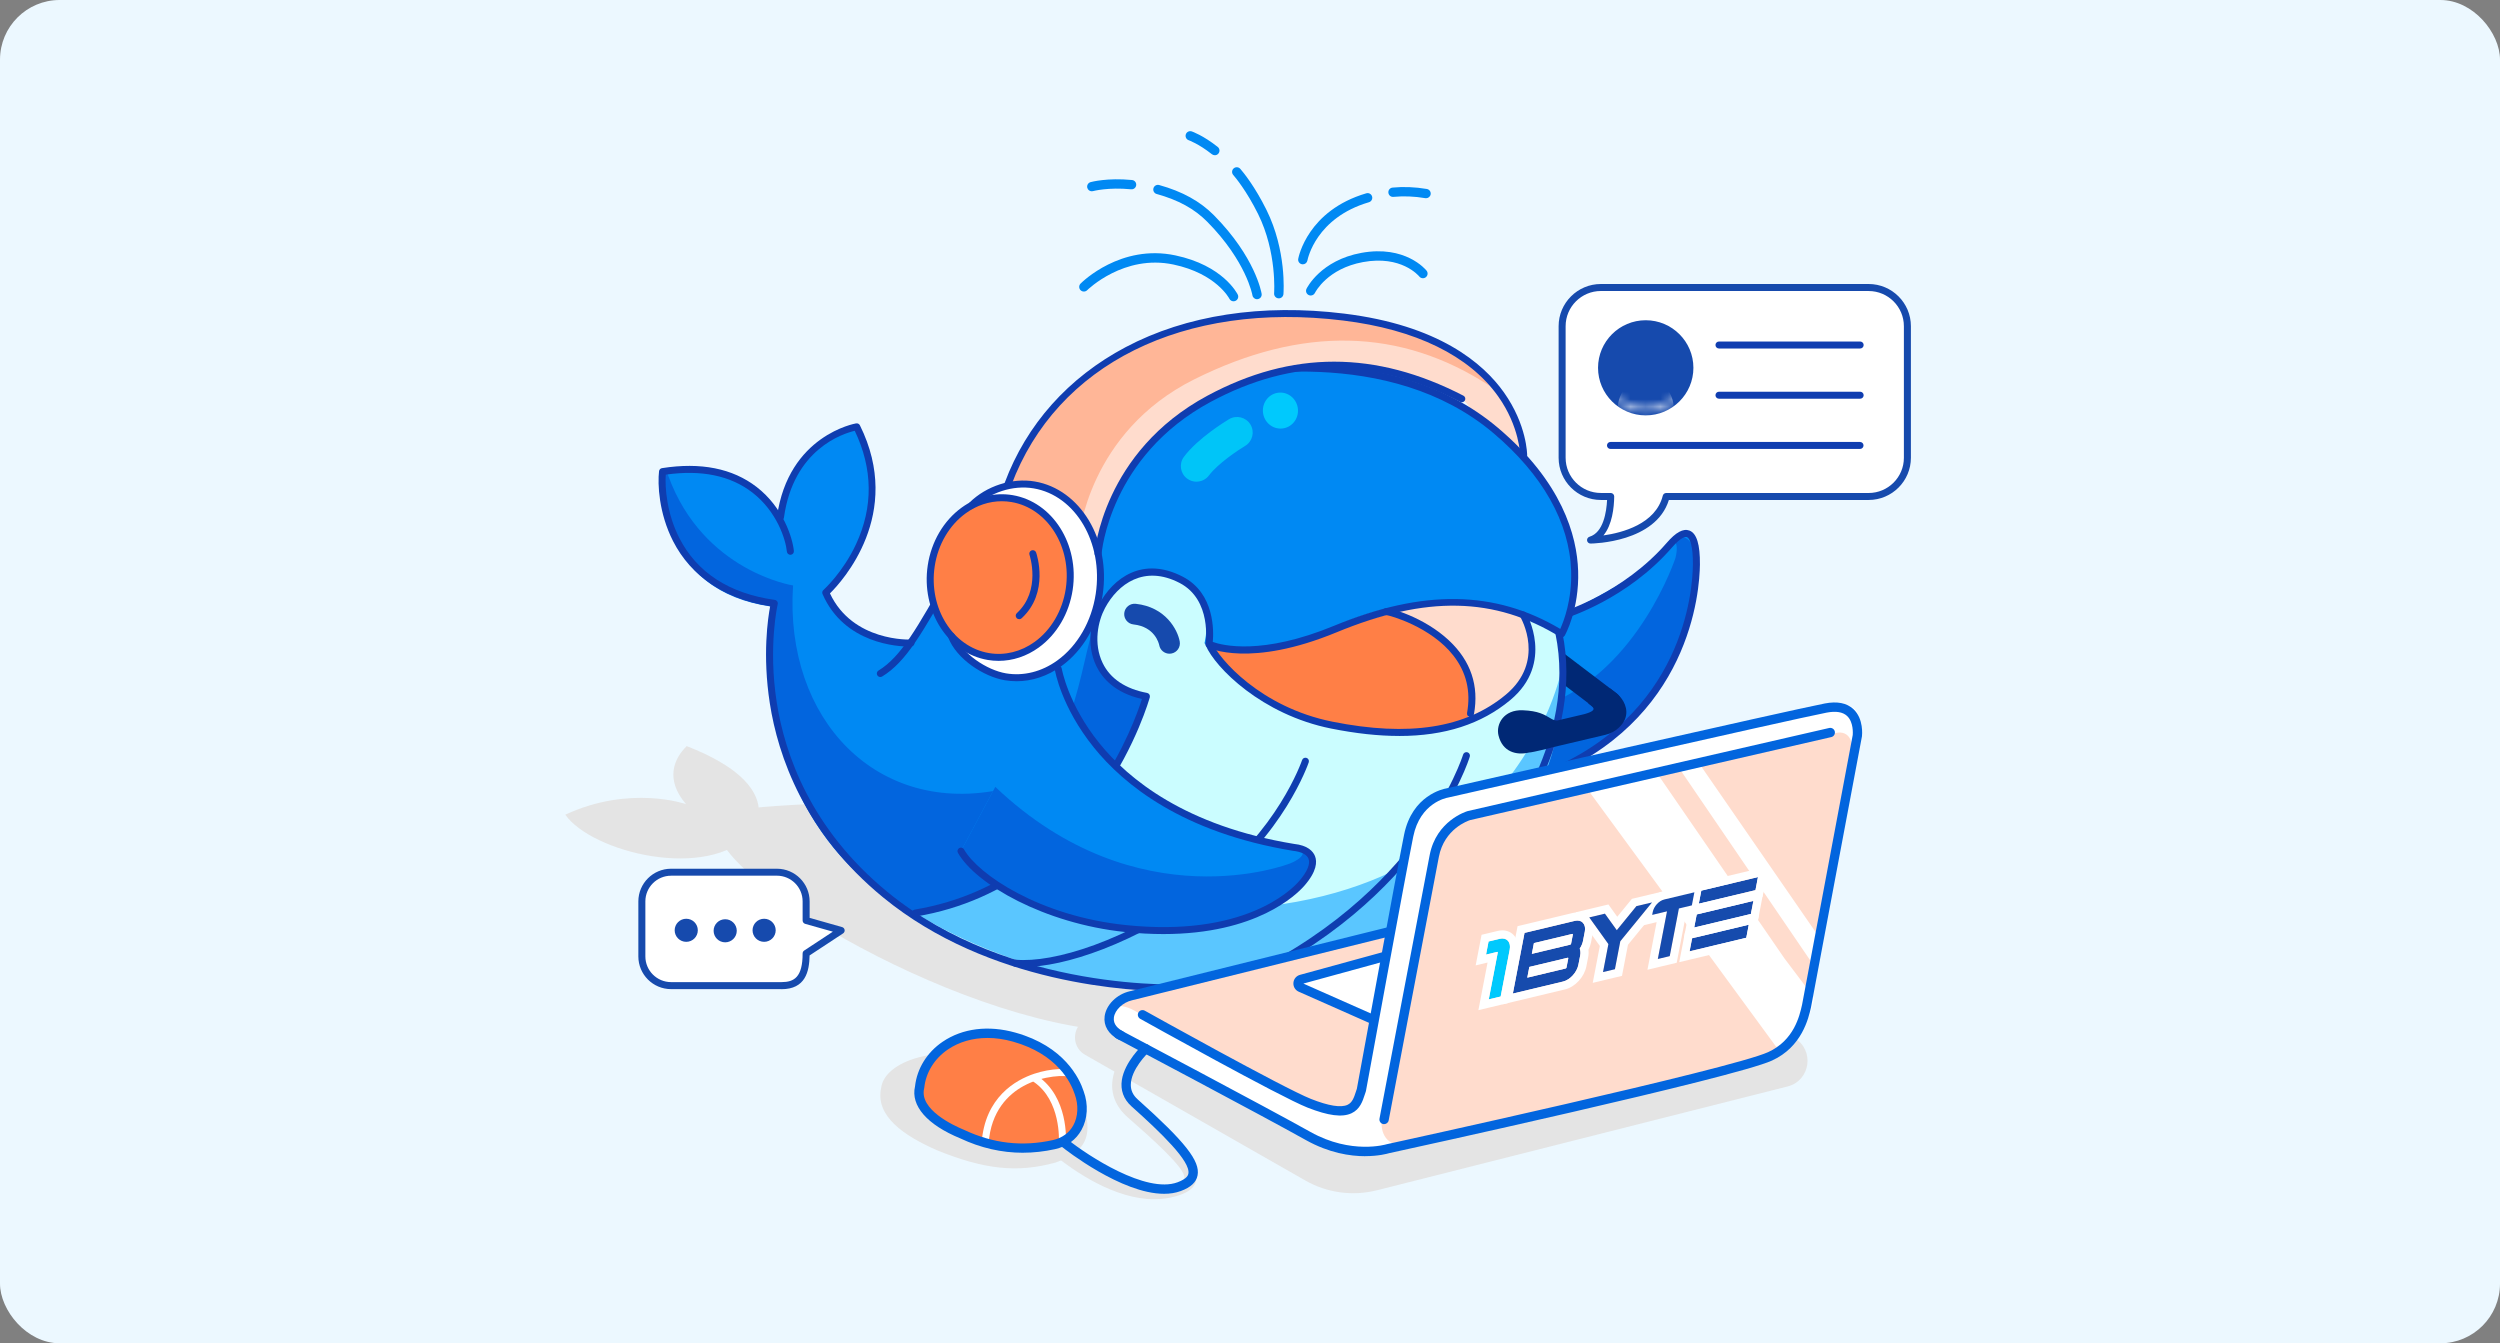 <svg width="335" height="180" viewBox="0 0 335 180" fill="none" xmlns="http://www.w3.org/2000/svg">
    <rect x="0" y="0" width="335" height="180" fill="#808080" stroke="none"/>
    <rect width="335" height="180" rx="8" fill="#ECF8FF"/>
    <path d="M98.778 108.581C105.709 106.991 179.245 104.787 186.724 118.328C197.762 138.306 172.436 142.769 143.485 137.425C118.964 132.9 86.544 111.153 98.778 108.581Z"
          fill="#E4E4E4"/>
    <path d="M100.767 111.55C100.767 111.55 105.888 105.381 92.019 99.978C90.319 101.637 89.075 104.419 91.922 107.753C91.922 107.753 84.446 105.122 75.748 109.169C79.256 114.184 94.851 118.178 100.767 111.553V111.55Z"
          fill="#E4E4E4"/>
    <path d="M118.076 145.762C118.527 142.253 125.524 139.631 134.297 142.162C142.096 144.412 144.774 146.844 145.567 149.559C146.13 152.509 145.263 154.444 141.464 155.775L141.445 155.781C136.33 157.191 131.955 156.712 125.668 154.181C121.121 152.203 117.252 149.572 118.076 145.762Z"
          fill="#E4E4E4"/>
    <path d="M154.672 160.697C149.369 160.697 144.007 157.025 141.016 154.569C140.672 154.288 140.625 153.781 140.906 153.438C141.188 153.094 141.696 153.044 142.04 153.328C145.332 156.031 151.671 160.331 157.109 158.756C158.449 158.369 158.665 158.009 158.697 157.872C158.976 156.619 154.068 152.313 151.136 149.741C149.513 148.319 148.806 146.559 149.087 144.65C149.407 142.475 150.982 140.597 151.361 140.425C151.765 140.241 152.245 140.419 152.429 140.822C152.577 141.141 152.495 141.503 152.257 141.734C152.138 141.863 150.563 143.609 150.641 145.613C150.685 146.681 151.208 147.666 152.201 148.534C158.515 154.072 160.686 156.369 160.272 158.222C160 159.447 158.681 159.975 157.56 160.3C156.611 160.575 155.643 160.697 154.672 160.697Z"
          fill="#E4E4E4"/>
    <path d="M184.518 159.497L239.54 145.584C242.625 144.803 243.189 140.663 240.423 139.084L209.143 121.231C208.541 120.888 207.827 120.791 207.157 120.959L146.075 136.403C143.732 136.997 143.303 140.144 145.401 141.344L174.906 158.184C177.818 159.847 181.264 160.319 184.518 159.494V159.497Z"
          fill="#E4E4E4"/>
    <path d="M204.167 61.038C204.167 61.038 204.167 45.45 180.05 42.487C157.06 39.663 140.726 49.697 135.066 64.866C135.066 64.866 143.626 67.688 147.147 74.191C147.147 74.191 148.068 60.934 162.015 53.441C171.775 48.197 182.988 46.784 195.886 53.441C195.886 53.441 197.586 54.7 197.586 56.612C197.586 58.525 204.17 61.041 204.17 61.041L204.167 61.038Z"
          fill="#FFDCCD"/>
    <path d="M208.487 82.753C208.487 82.753 220.057 77.628 223.706 73.043C226.525 69.506 227.355 72.428 227.323 75.653C227.292 78.878 226.333 96.394 206.592 104.028L208.49 82.753H208.487Z"
          fill="#0089F3"/>
    <path d="M224.514 74.756C224.514 74.756 225.084 72.672 224.169 72.503C224.338 72.319 224.498 72.162 224.652 72.028C225.707 71.644 226.681 72.287 227.279 74.291C227.314 74.728 227.329 75.187 227.323 75.656C227.292 78.881 226.333 96.397 206.592 104.031L207.456 94.35C219.599 89.697 224.517 74.756 224.517 74.756H224.514Z"
          fill="#0265DE"/>
    <path d="M206.588 104.497C206.4 104.497 206.221 104.384 206.149 104.197C206.055 103.956 206.174 103.684 206.419 103.59C225.672 96.144 226.818 79.006 226.849 75.647C226.874 73.169 226.452 72.122 226.048 71.972C225.907 71.919 225.346 71.862 224.059 73.347C218.058 80.287 209.983 82.787 209.642 82.887C209.394 82.962 209.131 82.822 209.056 82.575C208.981 82.328 209.122 82.066 209.369 81.99C209.451 81.966 217.528 79.462 223.348 72.734C224.569 71.322 225.562 70.784 226.38 71.094C227.357 71.462 227.817 72.953 227.789 75.656C227.755 79.122 226.574 96.8 206.757 104.466C206.701 104.487 206.644 104.497 206.588 104.497Z"
          fill="#0F3DB0"/>
    <path d="M216.614 92.897L209.36 87.394C209.003 87.125 208.564 87.006 208.119 87.069C207.684 87.128 207.283 87.359 207.011 87.712C206.453 88.447 206.594 89.497 207.33 90.056L214.584 95.556C214.966 95.847 215.436 95.947 215.878 95.872C216.282 95.803 216.664 95.587 216.933 95.237C217.202 94.881 217.321 94.444 217.259 94C217.199 93.556 216.968 93.165 216.614 92.894V92.897Z"
          fill="#002875"/>
    <path d="M88.796 63.05C97.794 61.631 102.302 65.615 104.381 69.275L104.597 69.156C106.088 58.444 114.817 57.056 114.817 57.056C121.223 69.934 110.667 79.269 110.667 79.269C113.793 86.478 122.09 86.025 122.09 86.025L122.209 86.084C124.486 83.159 127.077 78.759 130.904 72.047C139.589 56.819 149.123 53.397 159.337 50.947C164.724 49.653 186.195 45.493 200.43 57.534C216.855 71.425 209.279 84.793 209.279 84.793C209.166 84.725 209.053 84.662 208.94 84.594C211.336 106.525 195.143 122.384 180.087 128.234C153.59 138.528 129.266 126.44 122.25 122.372C120.944 122.343 119.932 120.778 118.645 119.737C98.314 103.312 103.774 80.7 103.774 80.7C89.012 78.618 88.458 65.853 88.796 63.04V63.05Z"
          fill="#0089F3"/>
    <path d="M88.796 63.05C88.936 63.028 89.065 63.019 89.203 63C89.325 63.215 89.441 63.459 89.55 63.762C94.23 76.6 106.27 78.45 106.27 78.45C105.076 96.481 117.605 109.412 134.421 105.744C143.933 103.669 144.682 88.694 146.752 83.434C146.752 83.434 146.78 83.437 146.824 83.444C148.772 83.65 154.422 83.806 153.63 93.175C152.412 105.787 131.057 123.819 122.663 122.347C122.506 122.319 122.303 122.256 122.065 122.125C117.42 119.622 100.907 109.7 103.36 81.281C88.598 79.2 88.457 65.865 88.796 63.053V63.05Z"
          fill="#0265DE"/>
    <path d="M153.545 93.987L153.629 93.175C145.874 91.737 145.658 84.893 147.666 81.128C149.673 77.362 153.529 75.093 158.284 77.556C163.041 80.018 161.394 86.215 161.394 86.215C161.394 86.215 167.395 88.925 178.959 84.15C189.633 79.74 199.392 78.887 208.939 84.603C211.335 106.534 195.142 122.393 180.086 128.243C148.627 140.465 122.662 122.347 122.662 122.347C131.817 123.331 150.673 107.234 153.545 93.987Z"
          fill="#CBFDFF"/>
    <path d="M209.158 90.106C209.158 90.106 200.799 131.272 141.987 119.968C138.983 119.503 135.883 117.328 135.883 117.328C135.883 117.328 129.687 122.147 122.662 122.343C122.662 122.343 153.1 142.678 185.978 125.55C212.272 111.853 209.155 90.106 209.155 90.106H209.158Z"
          fill="#5AC6FF"/>
    <path d="M161.892 86.794C161.704 86.525 170.577 87.787 178.122 84.284C193.31 77.234 203.921 82.406 203.921 82.406C203.921 82.406 209.938 92.153 196.63 96.466C196.63 96.466 173.809 103.812 161.889 86.794H161.892Z"
          fill="#FFDCCD"/>
    <path d="M161.892 86.794C161.704 86.525 169.187 87.878 177.008 85.037C180.804 83.659 186.698 82.119 186.698 82.119C186.698 82.119 199.368 86.069 196.633 96.462C196.633 96.462 173.813 103.809 161.892 86.79V86.794Z"
          fill="#FF7F46"/>
    <path d="M122.663 122.812C122.438 122.812 122.237 122.65 122.2 122.422C122.156 122.165 122.331 121.925 122.585 121.881C134.888 119.831 142.539 112.153 146.793 106.075C150.68 100.522 152.518 95.25 153.019 93.665C149.349 92.841 147.673 90.831 146.909 89.253C145.487 86.312 146.198 82.99 147.238 81.04C149.173 77.406 153.145 74.506 158.488 77.275C162.789 79.503 162.644 84.594 162.513 86.019C163.769 86.469 169.059 87.862 178.768 83.853C190.661 78.941 200.308 79.072 209.072 84.275C209.551 83.225 210.663 80.356 210.531 76.481C210.309 69.99 206.707 63.612 200.117 58.037C186.229 46.291 165.47 50.1 159.437 51.547C149.098 54.028 139.113 57.487 130.634 72.353C129.645 74.087 128.755 75.672 127.941 77.115C123.603 84.825 121.426 88.697 118.206 90.653C117.987 90.787 117.696 90.719 117.561 90.497C117.426 90.275 117.495 89.987 117.718 89.853C120.724 88.025 122.86 84.225 127.12 76.659C127.934 75.216 128.824 73.628 129.817 71.891C138.48 56.7 148.666 53.169 159.215 50.637C165.354 49.162 186.495 45.291 200.721 57.325C209.338 64.612 211.32 71.778 211.471 76.506C211.634 81.656 209.754 85.031 209.676 85.172C209.613 85.281 209.507 85.362 209.385 85.394C209.263 85.425 209.128 85.406 209.021 85.337C200.302 79.972 191.081 79.784 179.129 84.719C167.499 89.522 162.021 86.853 161.792 86.737C161.611 86.644 161.511 86.444 161.542 86.244C161.551 86.184 162.447 80.384 158.056 78.109C153.323 75.659 149.793 78.247 148.068 81.484C147.131 83.24 146.489 86.225 147.758 88.85C148.763 90.934 150.821 92.316 153.705 92.85C153.834 92.875 153.947 92.95 154.019 93.062C154.088 93.172 154.109 93.309 154.075 93.434C154.059 93.497 152.299 99.844 147.588 106.587C143.232 112.825 135.386 120.703 122.748 122.809C122.723 122.812 122.694 122.815 122.669 122.815L122.663 122.812Z"
          fill="#0F3DB0"/>
    <path d="M187.489 98.619C184.704 98.619 181.672 98.287 178.377 97.628C169.081 95.769 162.845 89.466 161.574 86.503C161.47 86.266 161.583 85.991 161.821 85.887C162.059 85.787 162.335 85.897 162.438 86.134C163.359 88.281 168.896 94.775 178.565 96.709C188.798 98.756 196.39 97.572 201.774 93.091C207.136 88.625 203.854 82.887 203.71 82.644C203.578 82.422 203.653 82.134 203.879 82.003C204.101 81.872 204.389 81.947 204.521 82.172C204.559 82.237 208.342 88.844 202.375 93.812C198.517 97.025 193.602 98.622 187.492 98.622L187.489 98.619Z"
          fill="#0F3DB0"/>
    <path d="M121.845 86.641C120.389 86.641 113.125 86.297 110.219 79.597C110.137 79.412 110.188 79.194 110.338 79.059C110.363 79.037 112.944 76.722 114.717 72.903C117.028 67.919 116.969 62.816 114.538 57.728C112.938 58.103 106.323 60.194 105.048 69.359C105.013 69.615 104.772 69.797 104.518 69.759C104.262 69.725 104.083 69.487 104.118 69.231C105.64 58.303 114.638 56.747 114.729 56.731C114.93 56.7 115.133 56.803 115.224 56.984C121.147 68.887 112.806 77.947 111.215 79.516C114.269 86.028 121.974 85.703 122.049 85.697C122.315 85.684 122.528 85.881 122.544 86.141C122.556 86.4 122.359 86.619 122.099 86.634C122.09 86.634 122.002 86.637 121.842 86.637L121.845 86.641Z"
          fill="#0F3DB0"/>
    <path d="M157.354 132.859C151.588 132.859 132.557 131.916 118.334 120.25C107.779 111.591 104.252 101.319 103.153 94.225C102.151 87.753 102.906 82.787 103.2 81.24C97.102 80.259 92.61 77.247 90.189 72.509C88.272 68.753 88.11 64.85 88.313 63.137C88.338 62.928 88.498 62.762 88.705 62.731C93.895 61.912 98.16 62.762 101.387 65.253C104.941 67.997 106.207 72.062 106.379 73.828C106.404 74.084 106.216 74.316 105.956 74.341C105.696 74.362 105.468 74.178 105.443 73.919C105.283 72.29 104.111 68.54 100.81 65.994C97.872 63.725 93.97 62.922 89.212 63.603C89.093 65.284 89.334 68.775 91.026 72.084C93.4 76.731 97.706 79.525 103.823 80.387C103.955 80.406 104.071 80.478 104.146 80.587C104.221 80.697 104.246 80.831 104.215 80.959C104.202 81.016 102.912 86.603 104.083 94.122C105.164 101.044 108.615 111.069 118.926 119.528C135.517 133.134 158.811 131.906 159.042 131.891C176.385 131.678 193.214 123.662 200.937 111.947C200.947 111.931 200.956 111.919 200.969 111.906C201.072 111.781 211.38 99.169 208.429 84.915C208.376 84.662 208.539 84.412 208.796 84.362C209.049 84.309 209.297 84.472 209.35 84.728C212.335 99.147 202.203 111.878 201.711 112.484C193.815 124.441 176.685 132.616 159.077 132.828C159.042 132.828 158.428 132.862 157.351 132.862L157.354 132.859Z"
          fill="#0F3DB0"/>
    <path d="M197.048 96.097C197.019 96.097 196.991 96.097 196.963 96.091C196.709 96.044 196.54 95.8 196.584 95.544C197.113 92.653 196.493 90.059 194.739 87.828C191.72 83.984 186.289 82.481 185.769 82.425C185.54 82.438 185.334 82.294 185.28 82.069C185.221 81.819 185.374 81.562 185.628 81.503C186.104 81.388 190.799 82.647 194.194 85.85C197.092 88.581 198.207 91.9 197.508 95.713C197.467 95.938 197.27 96.097 197.048 96.097Z"
          fill="#0F3DB0"/>
    <path d="M137.145 129.584C136.741 129.584 136.362 129.569 136.002 129.534C135.742 129.509 135.554 129.284 135.576 129.025C135.601 128.766 135.833 128.575 136.086 128.6C141.139 129.059 150.886 126.169 161.272 118.678C171.163 111.541 174.448 101.95 174.48 101.853C174.561 101.606 174.827 101.475 175.075 101.556C175.322 101.638 175.454 101.903 175.372 102.147C175.341 102.247 171.971 112.112 161.823 119.434C151.969 126.544 142.611 129.581 137.145 129.581V129.584Z"
          fill="#0F3DB0"/>
    <path d="M156.709 87.597C156.051 87.597 155.465 87.131 155.34 86.465C155.287 86.2 154.742 83.981 151.888 83.675C151.121 83.594 150.567 82.906 150.651 82.144C150.733 81.378 151.425 80.825 152.186 80.909C156.207 81.34 157.802 84.4 158.084 85.959C158.221 86.715 157.717 87.44 156.959 87.575C156.875 87.59 156.793 87.597 156.709 87.597Z"
          fill="#164AAD"/>
    <path d="M165.019 132.503C164.837 132.503 164.665 132.4 164.586 132.222C164.483 131.984 164.589 131.709 164.827 131.603C177.891 125.897 185.684 117.912 189.922 112.222C194.517 106.053 196.042 101.165 196.055 101.119C196.13 100.872 196.393 100.731 196.64 100.806C196.888 100.881 197.029 101.144 196.953 101.39C196.891 101.594 195.381 106.45 190.702 112.744C186.395 118.537 178.474 126.662 165.2 132.462C165.138 132.49 165.075 132.503 165.012 132.503H165.019Z"
          fill="#0F3DB0"/>
    <path d="M171.802 57.421C173.095 57.301 174.044 56.129 173.921 54.802C173.798 53.475 172.649 52.497 171.356 52.616C170.062 52.736 169.113 53.908 169.237 55.235C169.36 56.562 170.508 57.54 171.802 57.421Z"
          fill="#00C9FD"/>
    <path d="M160.324 64.547C159.889 64.547 159.45 64.412 159.075 64.131C158.147 63.44 157.956 62.134 158.649 61.209C160.522 58.703 164.268 56.425 164.69 56.172C165.68 55.581 166.967 55.9 167.563 56.89C168.158 57.881 167.835 59.162 166.842 59.753C165.893 60.322 163.174 62.14 162.006 63.703C161.596 64.253 160.966 64.543 160.327 64.543L160.324 64.547Z"
          fill="#00C5F8"/>
    <path d="M141.813 89.659C141.813 89.659 144.945 108.869 173.306 113.544C176 113.825 176.93 115.537 174.412 118.403C171.893 121.269 164.552 125.862 150.78 124.419C139.602 123.247 130.894 117.8 128.768 114.044L141.813 89.656V89.659Z"
          fill="#0089F3"/>
    <path d="M172.749 115.747C172.749 115.747 175.383 114.819 174.333 113.75C176.191 114.334 176.579 115.94 174.412 118.403C171.893 121.272 164.552 125.862 150.78 124.419C139.602 123.247 130.894 117.8 128.768 114.044L133.369 105.44C152.512 123.628 172.745 115.744 172.745 115.744L172.749 115.747Z"
          fill="#0265DE"/>
    <path d="M155.894 125.165C154.294 125.165 152.574 125.078 150.732 124.887C139.989 123.762 130.753 118.503 128.36 114.278C128.231 114.053 128.313 113.765 128.538 113.64C128.764 113.512 129.052 113.59 129.177 113.819C131.091 117.194 139.294 122.75 150.829 123.956C166.59 125.609 172.942 119.365 174.057 118.097C175.157 116.844 175.614 115.769 175.338 115.069C175.116 114.503 174.377 114.128 173.255 114.009C158.431 111.565 150.557 105.119 146.557 100.14C142.201 94.719 141.383 89.934 141.349 89.734C141.308 89.478 141.48 89.237 141.737 89.197C141.991 89.153 142.235 89.328 142.276 89.584C142.282 89.631 143.103 94.368 147.325 99.6C151.224 104.434 158.91 110.694 173.381 113.081C175.26 113.275 175.958 114.084 176.212 114.725C176.5 115.462 176.485 116.753 174.762 118.712C173.725 119.89 168.385 125.165 155.891 125.165H155.894Z"
          fill="#0F3CB0"/>
    <path d="M216.802 93.065L215.762 92.253L212.768 94.181C213.178 94.665 214.487 95.078 212.317 95.69L208.652 96.556C208.248 96.553 208.001 96.39 207.731 96.231C206.923 95.75 206.137 95.259 204.054 95.175C201.479 95.072 200.44 97.059 200.797 98.54C201.335 100.772 203.208 101.24 204.881 100.84C205.451 100.819 207.966 100.169 207.872 100.178L215.126 98.465C216.608 98.115 217.456 97.081 217.744 96.375C218.302 95.009 217.506 93.697 216.802 93.069V93.065Z"
          fill="#002875"/>
    <path d="M198.592 121.941L151.686 133.291C151.686 133.291 144.795 134.631 151.686 138.75C158.576 142.869 178.656 152.988 178.656 152.988L198.592 121.938V121.941Z"
          fill="#FFDCCD"/>
    <path d="M150.031 138.409C150.031 138.409 169.625 148.778 175.426 152.028C181.227 155.278 186.094 153.731 186.094 153.731C186.094 153.731 232.408 143.109 237.57 140.875C242.757 138.628 241.911 135.872 242.218 134.525L249.008 98.378C249.008 98.378 250.399 93.581 245.607 94.509C240.815 95.438 194.046 106.062 194.046 106.062C194.046 106.062 189.909 106.712 188.881 111.784C187.832 116.969 182.11 147.762 182.11 147.762C182.11 147.762 181.721 149.553 176.71 148.147C172.848 147.062 151.982 135.406 151.982 135.406C149.906 134.228 146.836 134.522 150.028 138.409H150.031Z"
          fill="white"/>
    <path d="M242.218 134.525C241.911 135.872 241.852 139.166 237.718 141.287C233.217 143.6 194.466 151.659 187.438 153.403C185.443 153.231 184.628 151.128 185.421 148.769C185.421 148.769 190.401 120.672 191.695 114.666C192.637 110.281 196.484 109.637 196.484 109.637L245.651 98.334C245.651 98.334 248.912 96.881 248.157 102.375L248.639 100.053L242.218 134.522V134.525Z"
          fill="#FFDCCD"/>
    <path d="M183.709 136.491L174.29 132.319C173.792 132.097 173.846 131.372 174.372 131.228L185.425 128.197L183.709 136.491Z"
          fill="white"/>
    <path d="M223.082 100.113L226.546 100.65L243.431 125.1L243.867 128.188L243.046 129.388L223.082 100.113Z"
          fill="white"/>
    <path d="M220.353 101.159L239.13 128.444L243.13 133.744C242.823 135.091 242.09 138.666 238.482 140.094C238.35 140.147 238.193 140.213 238.015 140.281L212.141 104.959L220.356 101.163L220.353 101.159Z"
          fill="white"/>
    <path d="M202.301 127.247L201.088 133.534L199.494 133.916L200.703 127.637C200.713 127.581 200.681 127.544 200.628 127.556L199.131 127.915L199.469 126.162L200.979 125.8C201.903 125.591 202.492 126.231 202.301 127.244V127.247Z"
          fill="#00C9FD"/>
    <path d="M201.314 125.759C202.037 125.759 202.467 126.359 202.301 127.244V127.25L201.088 133.534L199.494 133.916L200.703 127.637C200.713 127.587 200.688 127.553 200.647 127.553C200.641 127.553 200.634 127.553 200.628 127.553L199.131 127.912L199.469 126.159L200.979 125.797C201.098 125.769 201.211 125.756 201.314 125.756M201.314 124.669C201.126 124.669 200.932 124.691 200.735 124.734L199.212 125.1L198.53 125.262L198.398 125.953L198.06 127.706L197.74 129.362L199.334 128.981L198.423 133.706L198.104 135.362L199.748 134.969L201.342 134.587L202.025 134.425L202.157 133.734L203.369 127.45C203.519 126.647 203.359 125.922 202.924 125.397C202.532 124.925 201.959 124.666 201.314 124.666V124.669Z"
          fill="white"/>
    <path d="M211.026 123.397L205.883 124.628L204.289 125.009L202.723 133.141L209.46 131.528C210.396 131.3 211.311 130.291 211.508 129.269L211.746 128.037C211.815 127.691 211.79 127.372 211.68 127.119C211.906 126.784 212.059 126.422 212.125 126.078L212.363 124.85C212.561 123.828 211.965 123.178 211.032 123.397H211.026ZM209.911 129.65C209.898 129.706 209.848 129.766 209.795 129.778L204.652 131.009L204.928 129.572L210.071 128.341C210.124 128.328 210.155 128.366 210.146 128.422L209.908 129.65H209.911ZM210.525 126.459C210.512 126.516 210.462 126.575 210.409 126.587L205.266 127.819L205.545 126.378L210.688 125.147C210.741 125.134 210.772 125.172 210.763 125.228L210.525 126.456V126.459Z"
          fill="#164BAD"/>
    <path d="M211.377 123.353C212.104 123.353 212.533 123.959 212.361 124.847L212.123 126.075C212.057 126.422 211.904 126.781 211.678 127.116C211.788 127.369 211.813 127.688 211.744 128.034L211.506 129.266C211.312 130.288 210.394 131.297 209.457 131.525L202.72 133.138L204.286 125.006L205.881 124.625L211.024 123.394C211.146 123.366 211.265 123.35 211.374 123.35M205.267 127.816L210.41 126.584C210.463 126.572 210.513 126.516 210.526 126.456L210.764 125.228C210.773 125.178 210.748 125.144 210.707 125.144C210.701 125.144 210.695 125.144 210.688 125.144L205.545 126.375L205.267 127.816ZM204.653 131.006L209.796 129.775C209.849 129.763 209.899 129.706 209.912 129.647L210.15 128.419C210.159 128.369 210.134 128.334 210.093 128.334C210.087 128.334 210.081 128.334 210.074 128.334L204.932 129.566L204.656 131.003M211.377 122.259C211.18 122.259 210.98 122.284 210.776 122.331L205.63 123.563L204.036 123.944L203.353 124.106L203.221 124.797L201.655 132.928L201.336 134.584L202.98 134.191L209.717 132.578C211.074 132.25 212.305 130.909 212.58 129.466L212.818 128.238C212.884 127.903 212.893 127.578 212.85 127.272C213.016 126.944 213.135 126.606 213.197 126.272L213.432 125.044C213.586 124.25 213.432 123.519 212.994 122.991C212.602 122.519 212.029 122.256 211.381 122.256L211.377 122.259Z"
          fill="white"/>
    <path d="M221.375 120.922L217.435 125.744L217.122 126.128L216.401 129.872L214.807 130.253L215.528 126.506L215.34 126.241L212.965 122.928L215.061 122.428L216.652 124.641L219.286 121.419L221.381 120.919M224.266 119.109L221.128 119.859L219.032 120.359L218.675 120.444L218.444 120.728L216.711 122.847L215.953 121.791L215.528 121.197L214.813 121.369L212.718 121.869L211.143 122.247L212.085 123.562L214.378 126.759L213.745 130.047L213.426 131.703L215.07 131.309L216.664 130.928L217.347 130.766L217.479 130.075L218.149 126.6L218.29 126.428L222.23 121.606L224.269 119.109H224.266Z"
          fill="white"/>
    <path d="M227.047 119.566L226.709 121.319L224.974 121.734L223.743 128.119L222.149 128.5L223.38 122.116L221.391 122.591L221.463 122.216C221.61 121.456 222.293 120.703 222.988 120.534L227.047 119.562M228.438 118.112L226.794 118.506L222.734 119.478C221.626 119.744 220.62 120.834 220.392 122.009L220.319 122.384L220 124.041L221.644 123.647L221.989 123.566L221.077 128.291L220.758 129.947L222.402 129.553L223.997 129.172L224.679 129.009L224.811 128.319L225.907 122.625L226.96 122.372L227.642 122.209L227.774 121.519L228.112 119.766L228.432 118.109L228.438 118.112Z"
          fill="white"/>
    <path d="M216.649 124.647L215.058 122.431L212.963 122.934L215.337 126.244L215.525 126.509L214.805 130.256L216.399 129.875L217.119 126.131L217.432 125.744L221.376 120.922L219.28 121.422L216.649 124.647Z"
          fill="#164BAD"/>
    <path d="M227.975 119.344L227.637 121.097L235.232 119.278L235.57 117.528L227.975 119.344Z" fill="#164BAD"/>
    <path d="M235.569 117.528L235.231 119.281L227.636 121.097L227.974 119.344L235.569 117.528ZM236.96 116.078L235.315 116.472L227.72 118.287L227.037 118.45L226.906 119.141L226.568 120.894L226.248 122.55L227.892 122.156L235.488 120.341L236.171 120.178L236.302 119.487L236.64 117.734L236.96 116.078Z"
          fill="white"/>
    <path d="M227.047 119.566L222.988 120.538C222.293 120.706 221.61 121.456 221.463 122.219L221.391 122.594L223.38 122.119L222.149 128.503L223.743 128.122L224.974 121.738L226.709 121.322L227.047 119.569V119.566Z"
          fill="#164BAD"/>
    <path d="M226.404 127.478L234.003 125.663L234.338 123.909L226.743 125.728L226.404 127.478Z" fill="#164BAD"/>
    <path d="M234.339 123.909L234 125.663L226.405 127.478L226.743 125.725L234.339 123.909ZM235.729 122.459L234.085 122.853L226.49 124.669L225.807 124.831L225.675 125.522L225.337 127.275L225.018 128.931L226.662 128.538L234.257 126.722L234.94 126.559L235.072 125.869L235.41 124.116L235.729 122.459Z"
          fill="white"/>
    <path d="M227.02 124.288L234.618 122.472L234.956 120.719L227.358 122.534L227.02 124.288Z" fill="#164BAD"/>
    <path d="M234.956 120.719L234.618 122.472L227.022 124.288L227.361 122.534L234.956 120.719ZM236.347 119.269L234.702 119.663L227.107 121.478L226.424 121.641L226.293 122.331L225.954 124.084L225.635 125.741L227.279 125.347L234.874 123.531L235.557 123.369L235.689 122.678L236.027 120.925L236.347 119.269Z"
          fill="white"/>
    <path d="M182.95 154.931C180.914 154.931 178.089 154.503 174.997 152.775C169.269 149.565 149.809 139.269 149.615 139.162C149.308 139 149.192 138.622 149.355 138.319C149.518 138.015 149.894 137.897 150.201 138.059C150.395 138.162 169.867 148.469 175.608 151.684C181.083 154.75 185.734 153.35 185.781 153.337C185.8 153.331 185.819 153.328 185.838 153.322C186.298 153.222 231.927 143.262 236.929 140.987C240.399 139.409 241.141 136.119 241.458 134.712L241.486 134.587L248.267 98.49C248.282 98.316 248.395 96.759 247.499 95.931C246.923 95.4 246.005 95.256 244.762 95.494C240.032 96.409 194.523 106.765 194.063 106.869C194.05 106.869 194.034 106.875 194.022 106.878C193.872 106.903 190.298 107.547 189.374 112.106C188.337 117.225 183.094 145.881 183.041 146.172C183.034 146.203 183.025 146.237 183.016 146.269C182.969 146.403 182.922 146.54 182.878 146.681C182.593 147.556 182.239 148.644 181.105 149.175C179.868 149.756 177.995 149.515 175.21 148.419C171.483 146.95 153.552 136.947 152.791 136.522C152.49 136.353 152.381 135.972 152.55 135.672C152.719 135.372 153.101 135.262 153.402 135.431C153.586 135.534 172.019 145.819 175.671 147.256C178.045 148.194 179.693 148.456 180.573 148.044C181.215 147.74 181.434 147.072 181.688 146.294C181.732 146.159 181.775 146.028 181.819 145.897C182.064 144.556 187.128 116.887 188.146 111.856C189.217 106.569 193.402 105.715 193.799 105.647C194.905 105.394 239.807 95.178 244.521 94.266C246.178 93.944 247.468 94.197 248.351 95.016C249.764 96.325 249.516 98.553 249.504 98.65C249.504 98.662 249.501 98.678 249.498 98.691L242.673 134.981C242.344 136.431 241.476 140.281 237.439 142.119C232.337 144.44 188.35 154.047 186.123 154.531C185.903 154.597 184.723 154.925 182.94 154.925L182.95 154.931Z"
          fill="#0265DE"/>
    <path d="M150.176 139.375C150.075 139.375 149.975 139.35 149.881 139.3C148.534 138.584 147.855 137.45 148.021 136.187C148.221 134.647 149.64 133.234 151.388 132.828L185.991 124.244C186.326 124.159 186.668 124.362 186.749 124.7C186.834 125.034 186.627 125.375 186.292 125.456L151.679 134.041C150.451 134.328 149.393 135.341 149.261 136.347C149.139 137.278 149.85 137.866 150.47 138.194C150.774 138.356 150.89 138.734 150.727 139.041C150.614 139.253 150.398 139.372 150.172 139.372L150.176 139.375Z"
          fill="#0265DE"/>
    <path d="M185.467 150.637C185.43 150.637 185.389 150.634 185.351 150.625C185.01 150.559 184.788 150.234 184.853 149.894C184.91 149.6 190.428 120.54 191.578 114.575C192.464 109.975 196.483 108.744 196.652 108.69C196.664 108.687 196.677 108.684 196.69 108.681L245.112 97.55C245.45 97.475 245.785 97.681 245.864 98.019C245.942 98.356 245.732 98.69 245.394 98.769L196.993 109.894C196.715 109.981 193.532 111.065 192.809 114.809C191.659 120.772 186.141 149.831 186.084 150.125C186.028 150.425 185.765 150.634 185.47 150.634L185.467 150.637Z"
          fill="#0265DE"/>
    <path d="M183.707 137.115C183.622 137.115 183.535 137.097 183.453 137.062L174.032 132.89C173.559 132.681 173.28 132.212 173.318 131.7C173.355 131.187 173.703 130.765 174.201 130.628L185.254 127.597C185.589 127.503 185.934 127.7 186.025 128.034C186.116 128.368 185.921 128.712 185.586 128.803L174.652 131.8L183.958 135.922C184.274 136.062 184.415 136.431 184.277 136.747C184.174 136.981 183.945 137.118 183.704 137.118L183.707 137.115Z"
          fill="#0265DE"/>
    <path d="M141.203 153.387H141.219C145.657 152.406 146.519 146.447 142.538 144.25L138.156 141.831C135.515 140.375 132.437 139.928 129.496 140.578L127.193 141.084C122.996 142.009 122.768 148.487 124.894 149.425L128.117 151.128C133.148 153.95 137.232 154.262 141.203 153.387Z"
          fill="#FF7F46"/>
    <path d="M144.852 147.506C144.915 147.431 144.044 141.266 135.91 138.978C128.957 137.022 123.419 142.019 123.535 145.391C123.679 149.625 142.237 150.597 144.852 147.506Z"
          fill="#FF7F46"/>
    <path d="M142.36 153.456C142.36 153.456 142.338 153.456 142.329 153.456C142.069 153.441 141.875 153.216 141.89 152.959C141.894 152.906 142.197 147.481 138.527 144.978C138.314 144.831 138.257 144.541 138.404 144.328C138.552 144.116 138.843 144.059 139.056 144.206C143.175 147.016 142.843 152.778 142.827 153.022C142.811 153.269 142.605 153.459 142.357 153.459L142.36 153.456Z"
          fill="white"/>
    <path d="M132.006 153.697C132.006 153.697 131.984 153.697 131.975 153.697C131.715 153.678 131.52 153.456 131.536 153.197C131.953 147.009 136.134 144.703 138.59 143.881C140.776 143.147 143.441 143.028 143.974 143.638C144.143 143.831 144.124 144.128 143.927 144.3C143.745 144.456 143.476 144.45 143.303 144.294C142.868 144.094 139.905 144.016 137.139 145.534C135.176 146.612 132.77 148.828 132.473 153.262C132.457 153.509 132.25 153.7 132.003 153.7L132.006 153.697Z"
          fill="white"/>
    <path d="M155.986 159.969C150.264 159.969 142.706 154.003 142.346 153.716C142.076 153.5 142.033 153.106 142.249 152.837C142.465 152.565 142.859 152.525 143.129 152.741C145.775 154.85 153.568 159.984 157.787 158.428C159.115 157.937 159.212 157.434 159.243 157.269C159.56 155.616 155.566 151.781 151.617 148.247C150.558 147.297 150.113 146.069 150.333 144.691C150.715 142.297 153.042 140.047 153.261 139.95C153.577 139.812 153.947 139.953 154.088 140.269C154.201 140.528 154.126 140.822 153.922 140.997C153.79 141.122 151.523 143.312 151.529 145.384C151.529 146.131 151.833 146.766 152.453 147.319C158.817 153.016 160.841 155.584 160.474 157.503C160.299 158.422 159.563 159.106 158.222 159.6C157.527 159.856 156.775 159.969 155.989 159.969H155.986Z"
          fill="#0265DE"/>
    <path d="M137.071 154.469C134.218 154.469 131.411 153.828 128.687 152.547C124.23 150.716 122.009 148.172 122.613 145.575C122.873 143.191 124.223 141.009 126.319 139.591C128.984 137.784 132.451 137.353 136.081 138.375C142.606 140.209 144.635 144.475 145.208 146.225C145.857 147.997 145.756 149.891 144.926 151.397C144.187 152.744 142.95 153.641 141.353 153.991C139.915 154.306 138.487 154.466 137.071 154.466V154.469ZM132.307 139.087C130.34 139.087 128.527 139.606 127.02 140.628C125.219 141.85 124.064 143.716 123.854 145.747C123.854 145.775 123.847 145.803 123.838 145.831C123.143 148.675 127.759 150.816 129.188 151.403C133.09 153.234 136.968 153.678 141.065 152.775C142.314 152.5 143.263 151.816 143.824 150.797C144.469 149.625 144.541 148.069 144.018 146.634C143.501 145.056 141.678 141.25 135.737 139.578C134.562 139.247 133.41 139.084 132.304 139.084L132.307 139.087Z"
          fill="#0265DE"/>
    <path d="M165.298 40.375C165.066 40.375 164.844 40.247 164.734 40.025C164.718 39.994 162.986 36.662 157.242 35.447C150.602 34.044 145.735 38.834 145.684 38.884C145.44 39.128 145.046 39.131 144.798 38.887C144.554 38.644 144.551 38.25 144.795 38.003C145.011 37.784 150.182 32.672 157.502 34.222C163.882 35.572 165.78 39.316 165.858 39.475C166.012 39.784 165.88 40.159 165.57 40.309C165.482 40.353 165.389 40.372 165.295 40.372L165.298 40.375Z"
          fill="#0089F3"/>
    <path d="M168.442 40.094C168.141 40.094 167.875 39.875 167.825 39.569C167.819 39.525 167.017 35.025 161.78 29.725C160.064 27.987 157.909 26.803 154.996 25.997C154.664 25.906 154.467 25.559 154.561 25.228C154.651 24.897 154.999 24.7 155.331 24.794C158.419 25.65 160.822 26.975 162.67 28.847C168.21 34.456 169.028 39.172 169.059 39.369C169.115 39.709 168.881 40.031 168.539 40.084C168.505 40.09 168.473 40.094 168.439 40.094H168.442Z"
          fill="#0089F3"/>
    <path d="M146.305 25.634C146.029 25.634 145.778 25.453 145.7 25.175C145.609 24.844 145.803 24.5 146.135 24.406C146.226 24.381 148.384 23.797 151.692 24.122C152.036 24.156 152.287 24.462 152.252 24.806C152.218 25.15 151.914 25.403 151.567 25.366C148.51 25.066 146.489 25.603 146.467 25.609C146.411 25.625 146.355 25.631 146.301 25.631L146.305 25.634Z"
          fill="#0089F3"/>
    <path d="M171.357 39.978C171.342 39.978 171.323 39.978 171.307 39.978C170.963 39.95 170.706 39.65 170.731 39.306C170.734 39.253 171.129 33.822 168.586 28.684C167.041 25.566 165.538 23.772 165.253 23.444C165.027 23.184 165.053 22.787 165.316 22.562C165.576 22.334 165.973 22.366 166.199 22.625C166.625 23.116 168.138 24.959 169.71 28.131C172.413 33.587 172 39.172 171.981 39.406C171.956 39.734 171.68 39.981 171.357 39.981V39.978Z"
          fill="#0089F3"/>
    <path d="M162.782 20.8C162.645 20.8 162.51 20.756 162.394 20.666C160.621 19.262 159.303 18.797 159.287 18.791C158.961 18.678 158.789 18.322 158.902 17.997C159.014 17.672 159.368 17.497 159.697 17.609C159.757 17.631 161.216 18.137 163.174 19.687C163.446 19.903 163.49 20.294 163.277 20.566C163.155 20.722 162.97 20.803 162.786 20.803L162.782 20.8Z"
          fill="#0089F3"/>
    <path d="M175.634 39.6C175.54 39.6 175.447 39.578 175.359 39.534C175.049 39.381 174.92 39.009 175.071 38.7C175.146 38.544 176.991 34.881 182.415 33.887C188.304 32.806 191.048 36.125 191.16 36.269C191.376 36.537 191.333 36.931 191.063 37.147C190.794 37.362 190.399 37.319 190.183 37.05C190.089 36.934 187.765 34.178 182.644 35.119C177.871 35.997 176.264 39.119 176.198 39.253C176.089 39.472 175.866 39.6 175.634 39.6Z"
          fill="#0089F3"/>
    <path d="M191.088 26.562C191.054 26.562 191.019 26.562 190.985 26.553C189.522 26.306 188.087 26.25 186.725 26.381C186.374 26.419 186.074 26.163 186.042 25.819C186.008 25.475 186.261 25.169 186.606 25.137C188.078 24.994 189.622 25.056 191.194 25.322C191.536 25.378 191.765 25.703 191.708 26.041C191.655 26.347 191.392 26.562 191.091 26.562H191.088Z"
          fill="#0089F3"/>
    <path d="M174.579 35.419C174.541 35.419 174.503 35.416 174.463 35.409C174.124 35.347 173.899 35.022 173.962 34.684C174.009 34.422 175.233 28.213 183.082 25.903C183.414 25.806 183.762 25.994 183.859 26.325C183.956 26.656 183.768 27.003 183.436 27.1C176.351 29.184 175.236 34.678 175.193 34.909C175.136 35.209 174.873 35.419 174.579 35.419Z"
          fill="#0089F3"/>
    <path d="M195.884 53.437C182.986 46.781 171.773 48.194 162.013 53.437C148.066 60.931 147.145 74.187 147.145 74.187C143.624 67.687 135.064 64.862 135.064 64.862C140.727 49.694 157.058 39.659 180.048 42.484C180.048 42.484 182.92 42.9 187.43 45.375C191.94 47.85 195.88 53.434 195.88 53.434L195.884 53.437Z"
          fill="#FFDCCD"/>
    <path d="M199.608 51.703C187.706 43.937 174.488 43.612 160.015 50.84C145.851 57.916 144.605 71.859 144.605 71.859C141.084 65.359 135.064 64.862 135.064 64.862C140.727 49.694 157.058 39.659 180.048 42.484C180.048 42.484 186.014 42.884 190.672 45.069C197.237 48.147 199.605 51.703 199.605 51.703H199.608Z"
          fill="#FFB697"/>
    <path d="M138.582 64.981C135.919 64.531 132.562 65.394 130.241 67.678L127.494 85.244C128.55 88.016 132.08 90.244 134.717 90.691C140.593 91.684 146.221 86.737 147.289 79.637C148.354 72.537 144.454 65.975 138.579 64.981H138.582Z"
          fill="white"/>
    <path d="M143.362 78.193C143.874 72.302 140.108 67.165 134.952 66.719C129.795 66.274 125.201 70.688 124.69 76.579C124.178 82.47 127.944 87.607 133.1 88.052C138.256 88.498 142.851 84.083 143.362 78.193Z"
          fill="#FF7F46"/>
    <path d="M135.064 65.334C135.011 65.334 134.955 65.325 134.901 65.306C134.657 65.216 134.535 64.947 134.626 64.703C137.551 56.865 143.158 50.575 150.841 46.516C158.962 42.222 169.085 40.669 180.11 42.022C192.739 43.572 198.734 48.631 201.54 52.603C204.606 56.941 204.641 60.872 204.641 61.037C204.641 61.297 204.431 61.506 204.171 61.506C203.911 61.506 203.701 61.297 203.701 61.037C203.701 61 203.657 57.194 200.738 53.094C196.864 47.65 189.691 44.144 179.997 42.953C158.621 40.325 141.573 48.787 135.509 65.031C135.44 65.219 135.258 65.337 135.067 65.337L135.064 65.334Z"
          fill="#0F3DB0"/>
    <path d="M147.145 74.656C147.145 74.656 147.123 74.656 147.11 74.656C146.85 74.637 146.656 74.416 146.675 74.156C146.684 74.022 147.778 60.556 161.791 53.025C173.104 46.944 184.326 46.944 196.1 53.022C196.331 53.141 196.419 53.425 196.3 53.653C196.181 53.884 195.899 53.972 195.667 53.853C184.191 47.928 173.257 47.928 162.235 53.85C148.695 61.128 147.621 74.091 147.612 74.222C147.593 74.469 147.389 74.656 147.145 74.656Z"
          fill="#0F3DB0"/>
    <path d="M133.811 88.556C133.329 88.556 132.843 88.515 132.361 88.434C127.011 87.528 123.403 81.844 124.318 75.756C124.794 72.581 126.454 69.759 128.865 68.015C130.904 66.54 133.332 65.95 135.696 66.35C141.046 67.256 144.654 72.94 143.74 79.028C143.264 82.203 141.607 85.025 139.192 86.769C137.569 87.944 135.7 88.556 133.811 88.556ZM134.246 67.165C132.555 67.165 130.876 67.719 129.417 68.775C127.205 70.372 125.686 72.969 125.248 75.897C124.408 81.481 127.672 86.69 132.52 87.512C134.635 87.872 136.811 87.337 138.644 86.012C140.855 84.415 142.374 81.819 142.813 78.89C143.652 73.306 140.388 68.097 135.54 67.275C135.111 67.203 134.678 67.165 134.246 67.165Z"
          fill="#0F3DB0"/>
    <path d="M136.211 91.284C135.688 91.284 135.162 91.24 134.642 91.153C131.867 90.684 128.177 88.353 127.056 85.409C126.965 85.169 127.084 84.897 127.328 84.803C127.573 84.712 127.842 84.831 127.936 85.075C128.907 87.625 132.268 89.8 134.798 90.228C137.147 90.625 139.587 90.016 141.673 88.506C144.392 86.54 146.271 83.281 146.829 79.566C147.856 72.728 144.123 66.391 138.504 65.441C135.741 64.972 132.628 65.981 130.573 68.009C130.388 68.191 130.091 68.191 129.909 68.006C129.727 67.822 129.727 67.525 129.912 67.344C132.177 65.109 135.613 64 138.66 64.519C144.777 65.553 148.858 72.365 147.756 79.706C147.161 83.672 145.144 87.156 142.221 89.269C140.389 90.594 138.303 91.287 136.211 91.287V91.284Z"
          fill="#0F3DB0"/>
    <path d="M136.574 82.972C136.448 82.972 136.32 82.922 136.229 82.822C136.054 82.631 136.066 82.334 136.257 82.159C139.552 79.128 137.968 74.391 137.952 74.344C137.867 74.1 137.999 73.831 138.243 73.747C138.487 73.662 138.757 73.794 138.841 74.037C138.917 74.256 140.639 79.406 136.896 82.85C136.806 82.934 136.693 82.975 136.577 82.975L136.574 82.972Z"
          fill="#0F3DB0"/>
    <path d="M112.719 124.678C112.719 124.678 109.362 123.713 108.024 123.35V120.788C108.024 118.628 106.27 116.878 104.106 116.878H89.93C87.766 116.878 86.012 118.628 86.012 120.788V128.166C86.012 130.325 87.766 132.075 89.93 132.075H104.717C107.113 132.075 108.024 130.7 108.024 127.766L112.722 124.675L112.719 124.678Z"
          fill="white"/>
    <path d="M104.714 132.544H89.927C87.506 132.544 85.539 130.578 85.539 128.166V120.788C85.539 118.372 87.509 116.409 89.927 116.409H104.103C106.524 116.409 108.491 118.375 108.491 120.788V122.994C109.973 123.403 112.813 124.222 112.845 124.231C113.02 124.281 113.152 124.431 113.18 124.613C113.208 124.794 113.127 124.975 112.973 125.075L108.485 128.028C108.45 130.188 107.93 132.553 104.711 132.553L104.714 132.544ZM89.927 117.344C88.026 117.344 86.479 118.888 86.479 120.784V128.163C86.479 130.059 88.026 131.603 89.927 131.603H104.714C106.418 131.603 107.551 130.95 107.551 127.763C107.551 127.606 107.63 127.459 107.761 127.372L111.604 124.844C110.505 124.528 108.764 124.034 107.896 123.797C107.692 123.741 107.551 123.556 107.551 123.344V120.781C107.551 118.884 106.004 117.341 104.103 117.341H89.927V117.344Z"
          fill="#164AAD"/>
    <path d="M91.957 126.206C92.813 126.206 93.507 125.514 93.507 124.659C93.507 123.805 92.813 123.113 91.957 123.113C91.1 123.113 90.406 123.805 90.406 124.659C90.406 125.514 91.1 126.206 91.957 126.206Z"
          fill="#164AAD"/>
    <path d="M97.175 126.272C98.032 126.272 98.726 125.579 98.726 124.725C98.726 123.871 98.032 123.178 97.175 123.178C96.319 123.178 95.625 123.871 95.625 124.725C95.625 125.579 96.319 126.272 97.175 126.272Z"
          fill="#164AAD"/>
    <path d="M102.392 126.206C103.248 126.206 103.943 125.514 103.943 124.659C103.943 123.805 103.248 123.113 102.392 123.113C101.536 123.113 100.842 123.805 100.842 124.659C100.842 125.514 101.536 126.206 102.392 126.206Z"
          fill="#164AAD"/>
    <path d="M250.395 38.525H214.52C211.651 38.525 209.324 40.847 209.324 43.709V61.344C209.324 64.206 211.651 66.528 214.52 66.528H215.836C215.808 68.35 215.432 71.672 213.133 72.369C213.133 72.369 221.831 72.281 223.271 66.528H250.395C253.264 66.528 255.592 64.206 255.592 61.344V43.709C255.592 40.847 253.264 38.525 250.395 38.525Z"
          fill="white"/>
    <path d="M213.132 72.837C212.9 72.837 212.703 72.669 212.668 72.441C212.634 72.209 212.772 71.987 212.997 71.922C214.864 71.356 215.271 68.578 215.349 66.997H214.519C211.397 66.997 208.854 64.462 208.854 61.344V43.709C208.854 40.594 211.394 38.056 214.519 38.056H250.395C253.517 38.056 256.061 40.59 256.061 43.709V61.344C256.061 64.459 253.52 66.997 250.395 66.997H223.628C221.871 72.684 213.502 72.834 213.138 72.837H213.135H213.132ZM214.519 38.994C211.914 38.994 209.793 41.109 209.793 43.709V61.344C209.793 63.944 211.914 66.059 214.519 66.059H215.835C215.96 66.059 216.082 66.109 216.17 66.2C216.258 66.29 216.308 66.409 216.305 66.537C216.283 68.028 216.035 70.334 214.861 71.747C217.382 71.391 221.861 70.222 222.813 66.419C222.867 66.209 223.054 66.062 223.271 66.062H250.395C253 66.062 255.121 63.947 255.121 61.347V43.712C255.121 41.112 253 38.997 250.395 38.997H214.519V38.994Z"
          fill="#164AAD"/>
    <path d="M220.527 55.194C223.796 55.194 226.447 52.549 226.447 49.287C226.447 46.025 223.796 43.381 220.527 43.381C217.258 43.381 214.607 46.025 214.607 49.287C214.607 52.549 217.258 55.194 220.527 55.194Z"
          fill="#164AAD"/>
    <path d="M220.526 55.662C217.003 55.662 214.137 52.803 214.137 49.287C214.137 45.772 217.003 42.912 220.526 42.912C224.05 42.912 226.916 45.772 226.916 49.287C226.916 52.803 224.05 55.662 220.526 55.662ZM220.526 43.847C217.519 43.847 215.076 46.287 215.076 49.284C215.076 52.281 217.523 54.722 220.526 54.722C223.53 54.722 225.976 52.281 225.976 49.284C225.976 46.287 223.53 43.847 220.526 43.847Z"
          fill="#164AAD"/>
    <mask id="mask0_23099_200439" style="mask-type:luminance" maskUnits="userSpaceOnUse" x="214" y="43" width="13"
          height="13">
        <mask id="mask1_23099_200439" style="mask-type:luminance" maskUnits="userSpaceOnUse" x="214" y="43" width="13"
              height="13">
            <path d="M220.527 55.194C223.796 55.194 226.447 52.549 226.447 49.287C226.447 46.025 223.796 43.381 220.527 43.381C217.258 43.381 214.607 46.025 214.607 49.287C214.607 52.549 217.258 55.194 220.527 55.194Z"
                  fill="white"/>
        </mask>
        <g mask="url(#mask1_23099_200439)">
            <path d="M220.526 55.662C217.003 55.662 214.137 52.803 214.137 49.287C214.137 45.772 217.003 42.912 220.526 42.912C224.05 42.912 226.916 45.772 226.916 49.287C226.916 52.803 224.05 55.662 220.526 55.662ZM220.526 43.847C217.519 43.847 215.076 46.287 215.076 49.284C215.076 52.281 217.523 54.722 220.526 54.722C223.53 54.722 225.976 52.281 225.976 49.284C225.976 46.287 223.53 43.847 220.526 43.847Z"
                  fill="white"/>
        </g>
    </mask>
    <g mask="url(#mask0_23099_200439)">
        <path d="M220.529 51.225C221.966 51.225 223.131 50.062 223.131 48.628C223.131 47.194 221.966 46.031 220.529 46.031C219.091 46.031 217.926 47.194 217.926 48.628C217.926 50.062 219.091 51.225 220.529 51.225Z"
              fill="white"/>
        <path d="M224.277 54.684C224.277 56.75 222.598 58.422 220.531 58.422C218.464 58.422 216.785 56.747 216.785 54.684C216.785 52.622 218.464 50.622 220.531 50.622C222.598 50.622 224.277 52.618 224.277 54.684Z"
              fill="white"/>
    </g>
    <path d="M249.261 46.7H230.343C230.083 46.7 229.873 46.491 229.873 46.231C229.873 45.972 230.083 45.763 230.343 45.763H249.261C249.521 45.763 249.731 45.972 249.731 46.231C249.731 46.491 249.521 46.7 249.261 46.7Z"
          fill="#0F3DB0"/>
    <path d="M249.261 53.428H230.343C230.083 53.428 229.873 53.219 229.873 52.959C229.873 52.7 230.083 52.49 230.343 52.49H249.261C249.521 52.49 249.731 52.7 249.731 52.959C249.731 53.219 249.521 53.428 249.261 53.428Z"
          fill="#0F3DB0"/>
    <path d="M249.242 60.159H215.804C215.544 60.159 215.334 59.95 215.334 59.69C215.334 59.431 215.544 59.222 215.804 59.222H249.242C249.502 59.222 249.712 59.431 249.712 59.69C249.712 59.95 249.502 60.159 249.242 60.159Z"
          fill="#0F3DB0"/>
</svg>
